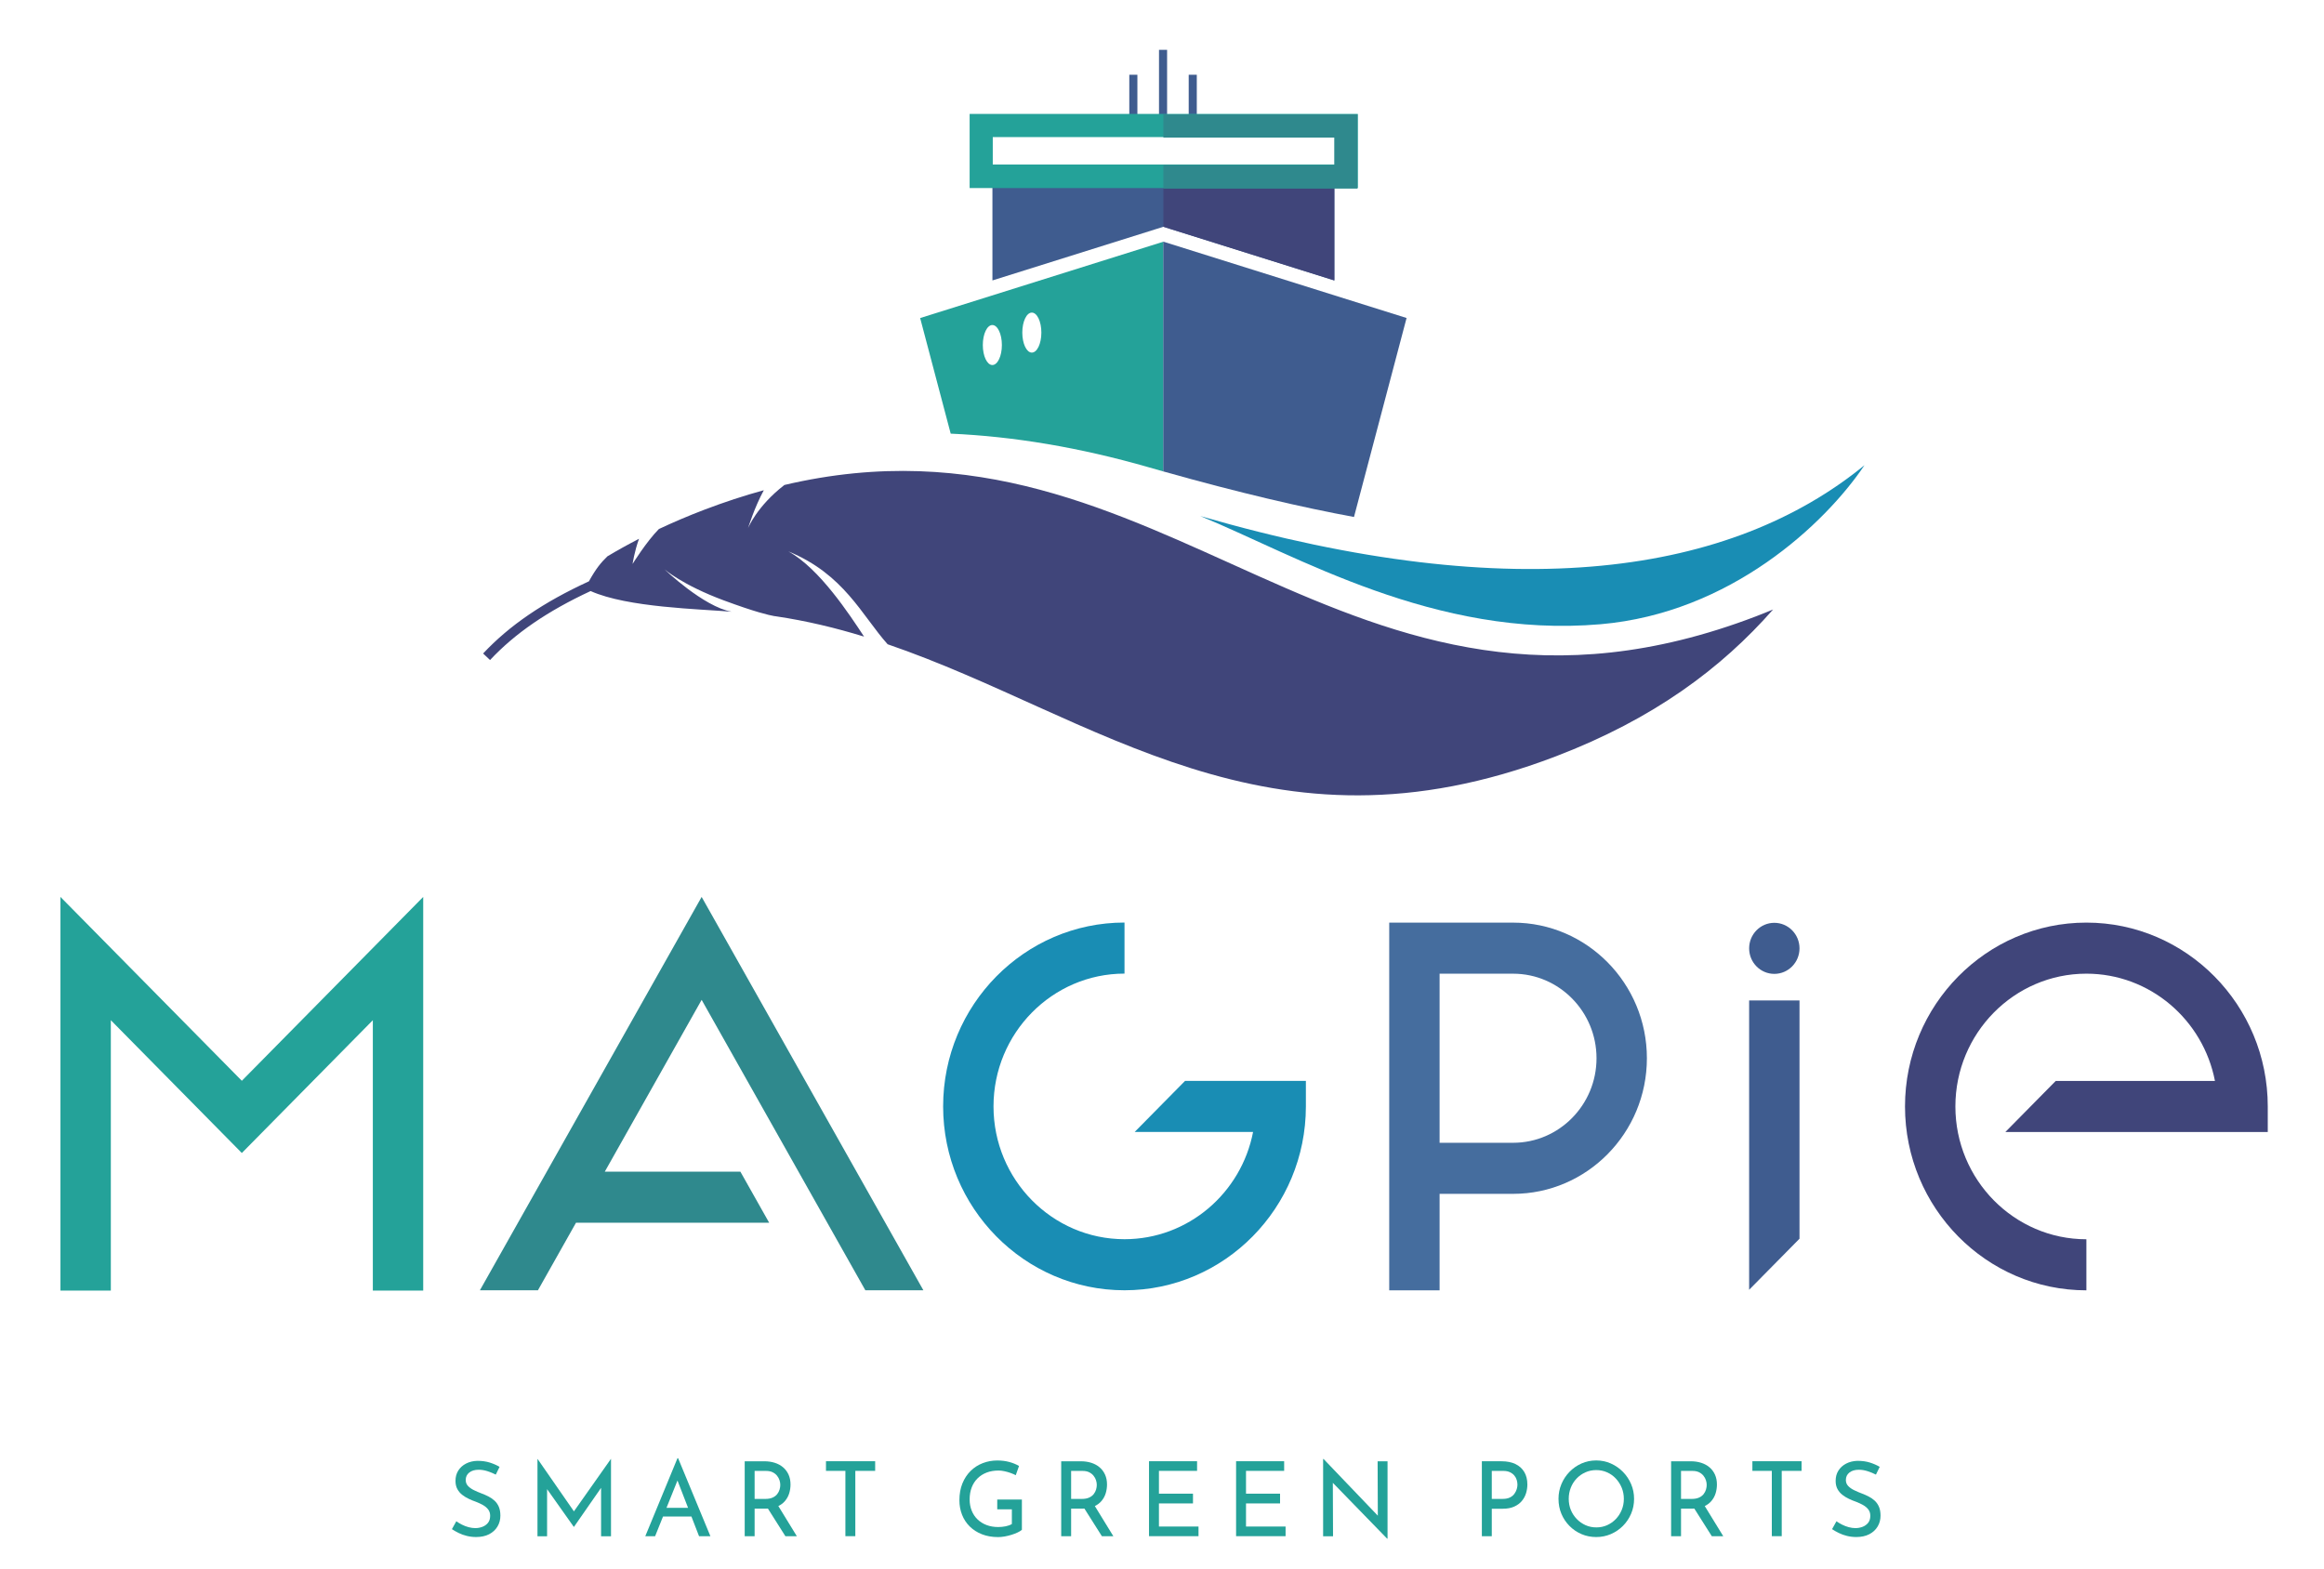 <svg xmlns="http://www.w3.org/2000/svg" xmlns:xlink="http://www.w3.org/1999/xlink" xmlns:serif="http://www.serif.com/" width="100%" height="100%" viewBox="0 0 200 135" xml:space="preserve" style="fill-rule:evenodd;clip-rule:evenodd;stroke-linejoin:round;stroke-miterlimit:2;"> <g transform="matrix(1,0,0,1,-1637,-100)"> <g id="LOGO-contact" serif:id="LOGO contact" transform="matrix(0.873,0,0,1.031,2340.93,73.206)"> <rect x="-806" y="26" width="229" height="131" style="fill:none;"></rect> <g transform="matrix(0.322,0,0,0.274,-800.275,30.224)"> <g transform="matrix(0.878,0,0,0.878,518.722,181.049)"> <path d="M0,-9.921C-144.387,44.968 -204.93,-86.831 -338.726,-55.524C-348.371,-48.105 -351.397,-40.55 -351.397,-40.55C-351.397,-40.55 -349.224,-47.639 -345.904,-53.706C-352.686,-51.858 -359.655,-49.592 -366.832,-46.864C-372.322,-44.776 -377.525,-42.56 -382.491,-40.238C-386.828,-35.882 -391.663,-28.125 -391.663,-28.125C-391.663,-28.125 -391.017,-32.482 -389.416,-36.852C-393.244,-34.889 -396.922,-32.859 -400.445,-30.759C-402.727,-28.552 -404.355,-26.61 -406.894,-22.088C-422.797,-14.812 -434.607,-6.79 -443.779,2.952L-441.366,5.223C-432.647,-4.038 -421.404,-11.718 -406.299,-18.715C-393.377,-12.967 -368.263,-12.501 -357.126,-11.542C-366.948,-13.271 -380.541,-26.265 -380.541,-26.265C-380.541,-26.265 -374.33,-20.825 -359.898,-15.49C-348.938,-11.439 -344.081,-10.341 -342.373,-10.047C-342.119,-10.01 -341.863,-9.977 -341.609,-9.939L-341.601,-9.939L-341.602,-9.939C-331.033,-8.38 -320.862,-5.934 -310.951,-2.908C-315.971,-10.494 -326.534,-26.614 -337.361,-32.482C-317.901,-24.535 -311.777,-10.329 -302.726,-0.249C-230.325,24.43 -170.41,76.91 -69.736,38.639C-35.583,25.655 -11.888,7.975 6.004,-12.312C4.033,-11.502 2.046,-10.699 0,-9.921" style="fill:rgb(64,69,122);fill-rule:nonzero;"></path> </g> <g transform="matrix(0.878,0,0,0.878,348.646,163.61)"> <path d="M0,-24.877C33.467,-11.194 81.726,17.65 139.6,12.658C184.785,8.76 217.815,-22.123 231.595,-42.527C185.348,-4.897 110.374,6.965 0,-24.877" style="fill:rgb(25,141,180);fill-rule:nonzero;"></path> </g> <g transform="matrix(0.878,0,0,0.878,337.344,52.035)"> <path d="M0,1.82L2.631,2.643L59.611,20.444L59.611,-18.624L-59.611,-18.624L-59.611,20.444L-2.631,2.643L0,1.82Z" style="fill:rgb(63,92,143);fill-rule:nonzero;"></path> </g> <g transform="matrix(0.878,0,0,0.878,339.653,51.312)"> <path d="M0,3.466L56.98,21.267L56.98,-17.801L-2.631,-17.801L-2.631,2.643L0,3.466Z" style="fill:rgb(64,69,122);fill-rule:nonzero;"></path> </g> <g transform="matrix(-0.878,0,0,0.878,597.143,-306.348)"> <rect x="294.606" y="348.6" width="2.821" height="23.591" style="fill:rgb(63,92,143);"></rect> </g> <g transform="matrix(-0.878,0,0,0.878,578.948,-298.753)"> <rect x="284.24" y="348.6" width="2.821" height="14.945" style="fill:rgb(63,92,143);"></rect> </g> <g transform="matrix(-0.878,0,0,0.878,615.337,-298.753)"> <rect x="304.971" y="348.6" width="2.821" height="14.945" style="fill:rgb(63,92,143);"></rect> </g> <g transform="matrix(0.878,0,0,0.878,77.546,-265.44)"> <path d="M355.627,341.809L236.405,341.809L236.405,332.287L355.627,332.287L355.627,341.809ZM228.339,349.975L363.693,349.975L363.693,324.247L228.339,324.247L228.339,349.975Z" style="fill:rgb(36,162,153);fill-rule:nonzero;"></path> </g> <g transform="matrix(0.878,0,0,0.878,297.071,94.395)"> <path d="M0,-2.768C-1.835,-2.768 -3.323,-5.875 -3.323,-9.708C-3.323,-13.541 -1.835,-16.647 0,-16.647C1.835,-16.647 3.323,-13.541 3.323,-9.708C3.323,-5.875 1.835,-2.768 0,-2.768M-13.768,1.548C-15.604,1.548 -17.092,-1.559 -17.092,-5.392C-17.092,-9.225 -15.604,-12.332 -13.768,-12.332C-11.933,-12.332 -10.445,-9.225 -10.445,-5.392C-10.445,-1.559 -11.933,1.548 -13.768,1.548M45.888,38.485L45.888,-41.253L-38.942,-14.752L-28.29,25.362C-6.294,26.322 16.778,30.18 40.5,36.961C42.32,37.481 44.111,37.986 45.888,38.485" style="fill:rgb(36,162,153);fill-rule:nonzero;"></path> </g> <g transform="matrix(0,0.878,0.878,0,416.499,62.866)"> <path d="M-5.36,-90.19L74.377,-90.19C81.853,-63.534 86.871,-41.724 90.19,-23.695L21.141,-5.36L-5.36,-90.19Z" style="fill:rgb(63,92,143);fill-rule:nonzero;"></path> </g> <g transform="matrix(0.878,0,0,0.878,337.344,34.93)"> <path d="M0,-9.648L59.611,-9.648L59.611,-0.126L0,-0.126L0,8.04L67.677,8.04L67.677,-17.688L0,-17.688L0,-9.648Z" style="fill:rgb(47,137,141);fill-rule:nonzero;"></path> </g> </g> <g transform="matrix(1.29,0,0,1.29,80.309,50.682)"> <g transform="matrix(0.219,0,0,0.188,-654.98,38.9)"> <path d="M0,135.505L-17.578,135.505L-17.578,42.437L-63.289,88.148L-109,42.437L-109,135.505L-126.579,135.505L-126.579,0L-63.289,63.289L0,0L0,135.505Z" style="fill:rgb(36,162,153);fill-rule:nonzero;"></path> </g> <g transform="matrix(0.219,0,0,0.188,-577.311,50.114)"> <path d="M0,24.981L25.656,24.981C41.702,24.981 54.757,11.927 54.757,-4.119C54.757,-20.166 41.702,-33.221 25.656,-33.221L0,-33.221L0,24.981ZM0,75.78L-17.578,75.78L-17.578,-50.799L25.656,-50.799C51.395,-50.799 72.335,-29.858 72.335,-4.119C72.335,21.62 51.395,42.559 25.656,42.559L0,42.559L0,75.78Z" style="fill:rgb(69,109,158);fill-rule:nonzero;"></path> </g> <g transform="matrix(0.219,0,0,0.188,-514.025,50.808)"> <path d="M0,17.579L0,8.79C0,-26.108 -28.392,-54.5 -63.289,-54.5C-98.187,-54.5 -126.579,-26.108 -126.579,8.79C-126.579,43.688 -98.187,72.079 -63.289,72.079L-63.289,54.501C-88.495,54.501 -109,33.994 -109,8.79C-109,-16.415 -88.495,-36.921 -63.289,-36.921C-41.091,-36.921 -22.536,-21.013 -18.427,0.001L-73.985,0.001L-91.564,17.579L0,17.579Z" style="fill:rgb(64,69,122);fill-rule:nonzero;"></path> </g> <g transform="matrix(0.219,0,0,0.188,-596.761,54.109)"> <path d="M0,-17.579L-17.578,-0.001L23.73,-0.001C19.62,21.013 1.066,36.921 -21.133,36.921C-46.338,36.921 -66.844,16.415 -66.844,-8.79C-66.844,-33.994 -46.338,-54.501 -21.133,-54.501L-21.133,-72.079C-56.031,-72.079 -84.422,-43.688 -84.422,-8.79C-84.422,26.108 -56.031,54.5 -21.133,54.5C13.765,54.5 42.156,26.108 42.156,-8.79L42.156,-17.579L0,-17.579Z" style="fill:rgb(25,141,180);fill-rule:nonzero;"></path> </g> <g transform="matrix(-0.219,0,0,0.188,-553.657,64.323)"> <path d="M-17.578,-99.599L0,-99.599L0,0L-17.578,-17.579L-17.578,-99.599Z" style="fill:rgb(63,92,143);fill-rule:nonzero;"></path> </g> <g transform="matrix(0.219,0,0,0.188,-621.192,38.9)"> <path d="M0,135.408L20.246,135.408L-57.129,0L-134.505,135.408L-114.259,135.408L-100.968,112.149L-33.565,112.149L-43.61,94.57L-90.923,94.57L-57.129,35.432L0,135.408Z" style="fill:rgb(47,137,141);fill-rule:nonzero;"></path> </g> <g transform="matrix(0,-0.188,-0.219,0,-551.732,40.576)"> <path d="M-8.788,-8.788C-13.641,-8.788 -17.575,-4.854 -17.575,0C-17.575,4.853 -13.641,8.788 -8.788,8.788C-3.935,8.788 0,4.853 0,0C0,-4.854 -3.935,-8.788 -8.788,-8.788" style="fill:rgb(63,92,143);fill-rule:nonzero;"></path> </g> </g> <g transform="matrix(1.2,0,0,1.2,57.785,61.847)"> <g transform="matrix(0.219,0,0,0.188,-679.372,76.084)"> <path d="M0,-17.99C-0.946,-18.475 -1.982,-18.897 -3.106,-19.255C-4.233,-19.613 -5.331,-19.793 -6.405,-19.793C-7.889,-19.793 -9.071,-19.447 -9.954,-18.757C-10.836,-18.067 -11.277,-17.146 -11.277,-15.995C-11.277,-15.126 -10.989,-14.391 -10.414,-13.79C-9.838,-13.189 -9.097,-12.67 -8.189,-12.236C-7.281,-11.8 -6.317,-11.392 -5.293,-11.009C-4.449,-10.701 -3.605,-10.338 -2.762,-9.915C-1.918,-9.494 -1.157,-8.975 -0.479,-8.361C0.198,-7.748 0.735,-6.993 1.132,-6.099C1.528,-5.204 1.726,-4.103 1.726,-2.8C1.726,-1.317 1.362,0.026 0.633,1.228C-0.096,2.43 -1.138,3.375 -2.493,4.066C-3.848,4.757 -5.473,5.102 -7.364,5.102C-8.567,5.102 -9.723,4.967 -10.836,4.699C-11.949,4.431 -12.978,4.066 -13.924,3.606C-14.87,3.146 -15.714,2.673 -16.455,2.187L-14.806,-0.728C-14.192,-0.293 -13.489,0.122 -12.697,0.518C-11.904,0.914 -11.072,1.228 -10.203,1.458C-9.334,1.688 -8.49,1.803 -7.672,1.803C-6.776,1.803 -5.907,1.649 -5.063,1.343C-4.219,1.037 -3.516,0.551 -2.953,-0.115C-2.391,-0.779 -2.109,-1.662 -2.109,-2.762C-2.109,-3.682 -2.359,-4.461 -2.857,-5.102C-3.356,-5.74 -4.008,-6.284 -4.813,-6.732C-5.619,-7.179 -6.495,-7.582 -7.441,-7.94C-8.337,-8.246 -9.225,-8.604 -10.107,-9.014C-10.989,-9.423 -11.808,-9.915 -12.562,-10.491C-13.317,-11.066 -13.93,-11.775 -14.404,-12.619C-14.876,-13.463 -15.113,-14.486 -15.113,-15.688C-15.113,-17.146 -14.762,-18.417 -14.058,-19.505C-13.355,-20.591 -12.389,-21.448 -11.162,-22.075C-9.935,-22.701 -8.529,-23.04 -6.943,-23.092C-5.153,-23.092 -3.574,-22.874 -2.205,-22.439C-0.838,-22.004 0.371,-21.48 1.42,-20.866L0,-17.99Z" style="fill:rgb(36,162,153);fill-rule:nonzero;"></path> </g> <g transform="matrix(0.219,0,0,0.188,-675.947,71.611)"> <path d="M0,28.616L0,0L0.038,0L14.576,20.676L13.004,20.33L27.541,0L27.58,0L27.58,28.616L23.859,28.616L23.859,8.439L24.128,10.32L13.694,25.126L13.617,25.126L2.993,10.32L3.606,8.592L3.606,28.616L0,28.616Z" style="fill:rgb(36,162,153);fill-rule:nonzero;"></path> </g> <g transform="matrix(0.219,0,0,0.188,-665.537,73.534)"> <path d="M0,7.864L10.319,7.864L11.546,11.085L-1.074,11.085L0,7.864ZM-7.096,18.374L4.987,-10.51L5.217,-10.51L17.338,18.374L13.08,18.374L4.027,-4.68L6.674,-6.406L-3.414,18.374L-7.096,18.374Z" style="fill:rgb(36,162,153);fill-rule:nonzero;"></path> </g> <g transform="matrix(0.219,0,0,0.188,-656.227,73.966)"> <path d="M0,4.411L7.25,16.072L2.954,16.072L-4.449,4.526L0,4.411ZM-4.564,2.264C-3.465,2.264 -2.551,2.097 -1.822,1.764C-1.093,1.433 -0.524,1.004 -0.115,0.48C0.294,-0.044 0.588,-0.601 0.767,-1.189C0.946,-1.776 1.035,-2.352 1.035,-2.915C1.035,-3.477 0.94,-4.053 0.748,-4.641C0.557,-5.23 0.25,-5.785 -0.172,-6.309C-0.594,-6.834 -1.144,-7.262 -1.822,-7.595C-2.499,-7.927 -3.324,-8.093 -4.296,-8.093L-8.592,-8.093L-8.592,2.264L-4.564,2.264ZM-4.948,-11.661C-3.542,-11.661 -2.244,-11.475 -1.055,-11.105C0.134,-10.734 1.17,-10.184 2.052,-9.455C2.934,-8.726 3.625,-7.825 4.124,-6.751C4.622,-5.677 4.872,-4.449 4.872,-3.068C4.872,-1.969 4.711,-0.894 4.392,0.153C4.072,1.203 3.548,2.155 2.82,3.012C2.091,3.869 1.132,4.558 -0.057,5.083C-1.246,5.607 -2.723,5.869 -4.488,5.869L-8.592,5.869L-8.592,16.072L-12.313,16.072L-12.313,-11.661L-4.948,-11.661Z" style="fill:rgb(36,162,153);fill-rule:nonzero;"></path> </g> <g transform="matrix(0.219,0,0,0.188,-652.247,76.984)"> <path d="M0,-27.734L18.45,-27.734L18.45,-24.166L11.009,-24.166L11.009,0L7.287,0L7.287,-24.166L0,-24.166L0,-27.734Z" style="fill:rgb(36,162,153);fill-rule:nonzero;"></path> </g> <g transform="matrix(0.219,0,0,0.188,-636.153,72.223)"> <path d="M0,22.977C-0.384,23.31 -0.921,23.635 -1.611,23.955C-2.302,24.276 -3.063,24.563 -3.894,24.818C-4.725,25.074 -5.576,25.279 -6.445,25.432C-7.314,25.585 -8.146,25.662 -8.938,25.662C-11.163,25.662 -13.171,25.317 -14.96,24.626C-16.75,23.936 -18.278,22.977 -19.544,21.75C-20.81,20.522 -21.775,19.078 -22.44,17.416C-23.105,15.753 -23.437,13.963 -23.437,12.045C-23.437,9.693 -23.06,7.609 -22.306,5.793C-21.552,3.977 -20.522,2.436 -19.218,1.171C-17.913,-0.095 -16.398,-1.054 -14.672,-1.707C-12.946,-2.359 -11.138,-2.685 -9.245,-2.685C-7.608,-2.685 -6.099,-2.499 -4.719,-2.128C-3.337,-1.757 -2.123,-1.265 -1.074,-0.652L-2.302,2.762C-2.839,2.482 -3.485,2.206 -4.239,1.937C-4.994,1.669 -5.767,1.452 -6.56,1.286C-7.353,1.12 -8.081,1.036 -8.746,1.036C-10.409,1.036 -11.898,1.286 -13.215,1.784C-14.532,2.283 -15.67,2.999 -16.629,3.933C-17.588,4.866 -18.323,5.991 -18.834,7.308C-19.346,8.625 -19.601,10.102 -19.601,11.738C-19.601,13.221 -19.346,14.596 -18.834,15.862C-18.323,17.127 -17.588,18.215 -16.629,19.123C-15.67,20.03 -14.538,20.728 -13.234,21.213C-11.929,21.699 -10.472,21.942 -8.861,21.942C-7.941,21.942 -7.02,21.852 -6.099,21.673C-5.179,21.494 -4.399,21.213 -3.76,20.83L-3.76,15.382L-9.245,15.382L-9.245,11.777L0,11.777L0,22.977Z" style="fill:rgb(36,162,153);fill-rule:nonzero;"></path> </g> <g transform="matrix(0.219,0,0,0.188,-630.227,73.966)"> <path d="M0,4.411L7.25,16.072L2.954,16.072L-4.449,4.526L0,4.411ZM-4.564,2.264C-3.465,2.264 -2.551,2.097 -1.822,1.764C-1.093,1.433 -0.524,1.004 -0.115,0.48C0.294,-0.044 0.588,-0.601 0.767,-1.189C0.946,-1.776 1.035,-2.352 1.035,-2.915C1.035,-3.477 0.94,-4.053 0.748,-4.641C0.557,-5.23 0.25,-5.785 -0.172,-6.309C-0.594,-6.834 -1.144,-7.262 -1.822,-7.595C-2.499,-7.927 -3.324,-8.093 -4.296,-8.093L-8.592,-8.093L-8.592,2.264L-4.564,2.264ZM-4.948,-11.661C-3.542,-11.661 -2.244,-11.475 -1.055,-11.105C0.134,-10.734 1.17,-10.184 2.052,-9.455C2.935,-8.726 3.625,-7.825 4.124,-6.751C4.622,-5.677 4.872,-4.449 4.872,-3.068C4.872,-1.969 4.711,-0.894 4.392,0.153C4.072,1.203 3.548,2.155 2.82,3.012C2.091,3.869 1.132,4.558 -0.057,5.083C-1.246,5.607 -2.723,5.869 -4.488,5.869L-8.592,5.869L-8.592,16.072L-12.312,16.072L-12.312,-11.661L-4.948,-11.661Z" style="fill:rgb(36,162,153);fill-rule:nonzero;"></path> </g> <g transform="matrix(0.219,0,0,0.188,-625.71,76.984)"> <path d="M0,-27.734L18.028,-27.734L18.028,-24.166L3.721,-24.166L3.721,-15.727L16.494,-15.727L16.494,-12.121L3.721,-12.121L3.721,-3.568L18.565,-3.568L18.565,0L0,0L0,-27.734Z" style="fill:rgb(36,162,153);fill-rule:nonzero;"></path> </g> <g transform="matrix(0.219,0,0,0.188,-618.557,76.984)"> <path d="M0,-27.734L18.028,-27.734L18.028,-24.166L3.721,-24.166L3.721,-15.727L16.494,-15.727L16.494,-12.121L3.721,-12.121L3.721,-3.568L18.565,-3.568L18.565,0L0,0L0,-27.734Z" style="fill:rgb(36,162,153);fill-rule:nonzero;"></path> </g> <g transform="matrix(0.219,0,0,0.188,-606.149,71.618)"> <path d="M0,29.46L-21.442,7.71L-20.368,7.98L-20.292,28.578L-24.012,28.578L-24.012,0L-23.821,0L-2.647,21.827L-3.49,21.635L-3.567,0.844L0.153,0.844L0.153,29.46L0,29.46Z" style="fill:rgb(36,162,153);fill-rule:nonzero;"></path> </g> <g transform="matrix(0.219,0,0,0.188,-596.662,74.369)"> <path d="M0,0.116C1.1,0.116 2.007,-0.056 2.724,-0.402C3.44,-0.747 4.002,-1.201 4.412,-1.763C4.82,-2.326 5.115,-2.902 5.294,-3.489C5.473,-4.078 5.562,-4.628 5.562,-5.139C5.562,-5.701 5.473,-6.283 5.294,-6.884C5.115,-7.485 4.814,-8.036 4.392,-8.534C3.971,-9.033 3.42,-9.441 2.743,-9.762C2.065,-10.081 1.228,-10.241 0.23,-10.241L-4.066,-10.241L-4.066,0.116L0,0.116ZM-0.383,-13.809C1.636,-13.809 3.362,-13.469 4.795,-12.791C6.227,-12.114 7.333,-11.136 8.113,-9.858C8.893,-8.578 9.283,-7.031 9.283,-5.215C9.283,-4.117 9.116,-3.036 8.785,-1.975C8.452,-0.913 7.922,0.045 7.193,0.902C6.464,1.759 5.511,2.45 4.335,2.973C3.158,3.498 1.726,3.76 0.039,3.76L-4.066,3.76L-4.066,13.925L-7.787,13.925L-7.787,-13.809L-0.383,-13.809Z" style="fill:rgb(36,162,153);fill-rule:nonzero;"></path> </g> <g transform="matrix(0.219,0,0,0.188,-591.231,74.376)"> <path d="M0,0.04C0,1.523 0.262,2.897 0.786,4.164C1.31,5.429 2.052,6.548 3.011,7.52C3.97,8.492 5.069,9.252 6.309,9.802C7.55,10.352 8.899,10.626 10.357,10.626C11.815,10.626 13.163,10.352 14.404,9.802C15.644,9.252 16.73,8.498 17.664,7.539C18.597,6.579 19.333,5.461 19.869,4.183C20.407,2.904 20.675,1.535 20.675,0.078C20.675,-1.405 20.407,-2.786 19.869,-4.065C19.333,-5.343 18.597,-6.474 17.664,-7.459C16.73,-8.443 15.631,-9.211 14.365,-9.761C13.099,-10.311 11.75,-10.586 10.318,-10.586C8.86,-10.586 7.499,-10.303 6.233,-9.742C4.968,-9.179 3.868,-8.412 2.934,-7.44C2,-6.468 1.278,-5.337 0.767,-4.045C0.255,-2.754 0,-1.392 0,0.04M-3.836,0.04C-3.836,-1.879 -3.471,-3.693 -2.742,-5.408C-2.014,-7.121 -0.997,-8.635 0.306,-9.953C1.611,-11.269 3.113,-12.299 4.814,-13.041C6.514,-13.782 8.349,-14.153 10.318,-14.153C12.236,-14.153 14.052,-13.782 15.765,-13.041C17.478,-12.299 18.993,-11.269 20.311,-9.953C21.628,-8.635 22.656,-7.121 23.399,-5.408C24.14,-3.693 24.511,-1.866 24.511,0.078C24.511,2.022 24.14,3.85 23.399,5.563C22.656,7.277 21.634,8.779 20.33,10.071C19.025,11.363 17.516,12.372 15.804,13.101C14.09,13.83 12.261,14.193 10.318,14.193C8.349,14.193 6.514,13.836 4.814,13.12C3.113,12.404 1.611,11.401 0.306,10.109C-0.997,8.818 -2.014,7.321 -2.742,5.62C-3.471,3.921 -3.836,2.061 -3.836,0.04" style="fill:rgb(36,162,153);fill-rule:nonzero;"></path> </g> <g transform="matrix(0.219,0,0,0.188,-580.124,73.966)"> <path d="M0,4.411L7.25,16.072L2.954,16.072L-4.45,4.526L0,4.411ZM-4.565,2.264C-3.466,2.264 -2.551,2.097 -1.822,1.764C-1.093,1.433 -0.525,1.004 -0.115,0.48C0.294,-0.044 0.588,-0.601 0.767,-1.189C0.946,-1.776 1.036,-2.352 1.036,-2.915C1.036,-3.477 0.94,-4.053 0.748,-4.641C0.556,-5.23 0.25,-5.785 -0.173,-6.309C-0.594,-6.834 -1.145,-7.262 -1.822,-7.595C-2.5,-7.927 -3.325,-8.093 -4.297,-8.093L-8.593,-8.093L-8.593,2.264L-4.565,2.264ZM-4.948,-11.661C-3.542,-11.661 -2.244,-11.475 -1.055,-11.105C0.134,-10.734 1.17,-10.184 2.052,-9.455C2.935,-8.726 3.625,-7.825 4.123,-6.751C4.622,-5.677 4.871,-4.449 4.871,-3.068C4.871,-1.969 4.712,-0.894 4.392,0.153C4.072,1.203 3.548,2.155 2.82,3.012C2.091,3.869 1.132,4.558 -0.058,5.083C-1.247,5.607 -2.724,5.869 -4.488,5.869L-8.593,5.869L-8.593,16.072L-12.313,16.072L-12.313,-11.661L-4.948,-11.661Z" style="fill:rgb(36,162,153);fill-rule:nonzero;"></path> </g> <g transform="matrix(0.219,0,0,0.188,-576.144,76.984)"> <path d="M0,-27.734L18.451,-27.734L18.451,-24.166L11.009,-24.166L11.009,0L7.288,0L7.288,-24.166L0,-24.166L0,-27.734Z" style="fill:rgb(36,162,153);fill-rule:nonzero;"></path> </g> <g transform="matrix(0.219,0,0,0.188,-565.995,76.084)"> <path d="M0,-17.99C-0.946,-18.475 -1.982,-18.897 -3.106,-19.255C-4.233,-19.613 -5.332,-19.793 -6.405,-19.793C-7.889,-19.793 -9.071,-19.447 -9.954,-18.757C-10.836,-18.067 -11.277,-17.146 -11.277,-15.995C-11.277,-15.126 -10.989,-14.391 -10.414,-13.79C-9.838,-13.189 -9.097,-12.67 -8.189,-12.236C-7.281,-11.8 -6.317,-11.392 -5.293,-11.009C-4.449,-10.701 -3.605,-10.338 -2.762,-9.915C-1.918,-9.494 -1.157,-8.975 -0.479,-8.361C0.198,-7.748 0.735,-6.993 1.132,-6.099C1.528,-5.204 1.726,-4.103 1.726,-2.8C1.726,-1.317 1.362,0.026 0.633,1.228C-0.096,2.43 -1.138,3.375 -2.493,4.066C-3.848,4.757 -5.473,5.102 -7.364,5.102C-8.567,5.102 -9.723,4.967 -10.836,4.699C-11.949,4.431 -12.978,4.066 -13.924,3.606C-14.87,3.146 -15.714,2.673 -16.455,2.187L-14.806,-0.728C-14.192,-0.293 -13.489,0.122 -12.697,0.518C-11.904,0.914 -11.072,1.228 -10.203,1.458C-9.334,1.688 -8.49,1.803 -7.672,1.803C-6.776,1.803 -5.907,1.649 -5.063,1.343C-4.219,1.037 -3.516,0.551 -2.953,-0.115C-2.391,-0.779 -2.109,-1.662 -2.109,-2.762C-2.109,-3.682 -2.359,-4.461 -2.857,-5.102C-3.356,-5.74 -4.008,-6.284 -4.813,-6.732C-5.619,-7.179 -6.495,-7.582 -7.441,-7.94C-8.337,-8.246 -9.225,-8.604 -10.107,-9.014C-10.989,-9.423 -11.808,-9.915 -12.562,-10.491C-13.317,-11.066 -13.93,-11.775 -14.404,-12.619C-14.876,-13.463 -15.113,-14.486 -15.113,-15.688C-15.113,-17.146 -14.762,-18.417 -14.058,-19.505C-13.355,-20.591 -12.389,-21.448 -11.162,-22.075C-9.935,-22.701 -8.529,-23.04 -6.943,-23.092C-5.153,-23.092 -3.574,-22.874 -2.205,-22.439C-0.838,-22.004 0.371,-21.48 1.42,-20.866L0,-17.99Z" style="fill:rgb(36,162,153);fill-rule:nonzero;"></path> </g> </g> </g> </g> </svg>